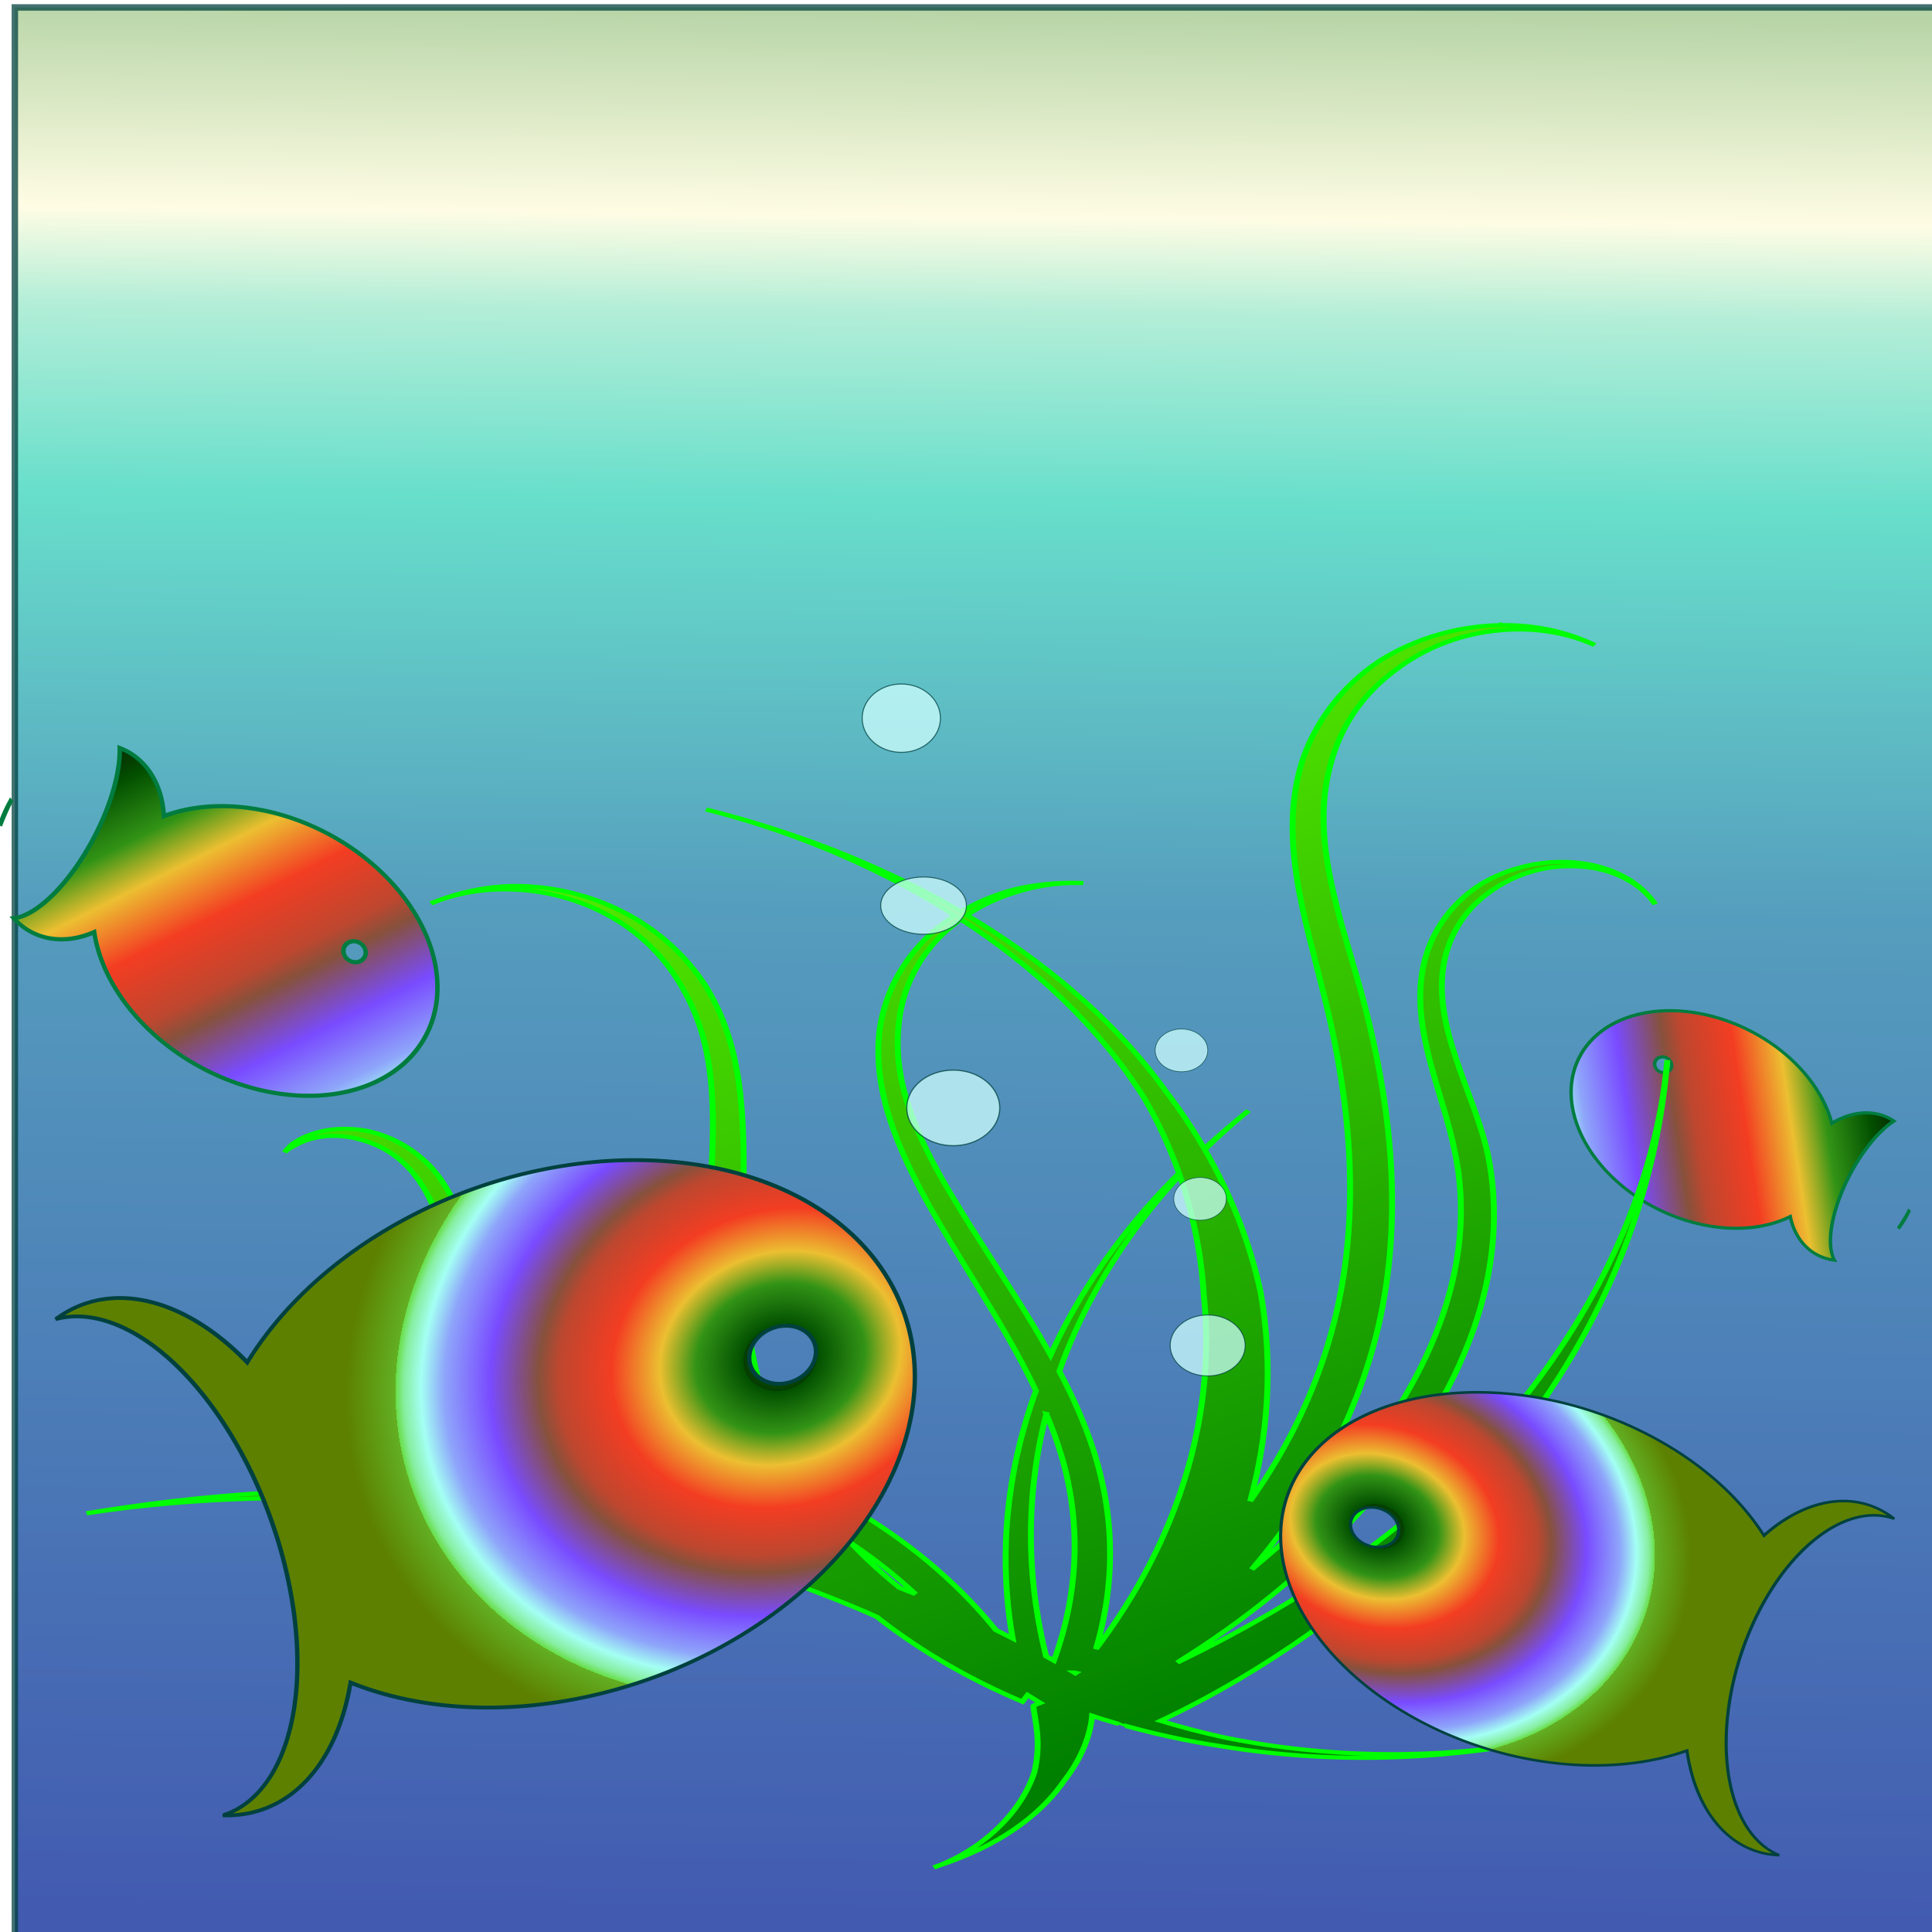 <?xml version="1.0" encoding="UTF-8" standalone="no"?>
<svg
   xmlns:dc="http://purl.org/dc/elements/1.1/"
   xmlns:cc="http://creativecommons.org/ns#"
   xmlns:rdf="http://www.w3.org/1999/02/22-rdf-syntax-ns#"
   xmlns:svg="http://www.w3.org/2000/svg"
   xmlns="http://www.w3.org/2000/svg"
   xmlns:xlink="http://www.w3.org/1999/xlink"
   xmlns:sodipodi="http://sodipodi.sourceforge.net/DTD/sodipodi-0.dtd"
   xmlns:inkscape="http://www.inkscape.org/namespaces/inkscape"
   sodipodi:docname="Fisch3.svg"
   inkscape:version="1.0.1 (3bc2e813f5, 2020-09-07)"
   id="svg2858"
   version="1.1"
   viewBox="0 0 150 150"
   height="150"
   width="150">
  <defs
     id="defs2852">
    <linearGradient
       id="linearGradient885">
      <stop
         stop-color="#002195"
         offset="0"
         id="stop871" />
      <stop
         stop-color="#1a7ba7"
         offset="0.404"
         id="stop873" />
      <stop
         stop-color="#33d4b9"
         offset="0.568"
         id="stop875" />
      <stop
         stop-color="#99e8ca"
         offset="0.643"
         id="stop877" />
      <stop
         stop-color="#fffcdb"
         offset="0.681"
         id="stop879" />
      <stop
         stop-color="#80b56e"
         offset="0.79"
         id="stop881" />
      <stop
         stop-color="#006e00"
         offset="1"
         id="stop883" />
    </linearGradient>
    <linearGradient
       id="linearGradient927">
      <stop
         stop-color="#000000"
         stop-opacity="0"
         offset="0"
         id="stop903" />
      <stop
         stop-color="#1a0022"
         stop-opacity="0.5"
         offset="0.12"
         id="stop905" />
      <stop
         stop-color="#340144"
         offset="0.236"
         id="stop907" />
      <stop
         stop-color="#4d0064"
         offset="0.378"
         id="stop909" />
      <stop
         stop-color="#58004d"
         offset="0.409"
         id="stop911" />
      <stop
         stop-color="#630035"
         offset="0.437"
         id="stop913" />
      <stop
         stop-color="#b00007"
         offset="0.474"
         id="stop915" />
      <stop
         stop-color="#630035"
         offset="0.534"
         id="stop917" />
      <stop
         stop-color="#4d0064"
         offset="0.609"
         id="stop919" />
      <stop
         stop-color="#400154"
         offset="0.709"
         id="stop921" />
      <stop
         stop-color="#340144"
         offset="0.771"
         id="stop923" />
      <stop
         stop-color="#000000"
         stop-opacity="0"
         offset="1"
         id="stop925" />
    </linearGradient>
    <linearGradient
       id="linearGradient1032">
      <stop
         stop-color="#092904"
         offset="0"
         id="stop998"
         style="stop-color:#096804;stop-opacity:1" />
      <stop
         stop-color="#063c02"
         offset="0.085"
         id="stop1000" />
      <stop
         stop-color="#024f00"
         offset="0.085"
         id="stop1002" />
      <stop
         stop-color="#1a710b"
         offset="0.139"
         id="stop1004" />
      <stop
         stop-color="#329316"
         offset="0.194"
         id="stop1006" />
      <stop
         stop-color="#8fa923"
         offset="0.234"
         id="stop1008" />
      <stop
         stop-color="#ecbf31"
         offset="0.277"
         id="stop1010" />
      <stop
         stop-color="#f33d22"
         offset="0.388"
         id="stop1012" />
      <stop
         stop-color="#bd472f"
         offset="0.511"
         id="stop1014" />
      <stop
         stop-color="#87513c"
         offset="0.556"
         id="stop1016" />
      <stop
         stop-color="#794bff"
         offset="0.667"
         id="stop1018" />
      <stop
         stop-color="#8ea5fa"
         offset="0.773"
         id="stop1020" />
      <stop
         stop-color="#a4fff4"
         offset="0.826"
         id="stop1022" />
      <stop
         stop-color="#86ee9e"
         offset="0.866"
         id="stop1024" />
      <stop
         stop-color="#68de47"
         offset="0.885"
         id="stop1026" />
      <stop
         stop-color="#62af23"
         offset="0.885"
         id="stop1028" />
      <stop
         stop-color="#5d8000"
         offset="1"
         id="stop1030" />
    </linearGradient>
    <radialGradient
       inkscape:collect="always"
       xlink:href="#linearGradient1032"
       id="radialGradient1062"
       cx="57.821"
       cy="81.554"
       fx="57.821"
       fy="81.554"
       r="46.583"
       gradientTransform="matrix(-0.745,-0.783,0.785,-0.747,68.749,170.791)"
       gradientUnits="userSpaceOnUse" />
    <linearGradient
       inkscape:collect="always"
       xlink:href="#linearGradient885"
       id="linearGradient1088"
       x1="52.198"
       y1="148.485"
       x2="54.287"
       y2="-46.035"
       gradientUnits="userSpaceOnUse"
       gradientTransform="translate(0.287,-0.576)" />
    <linearGradient
       id="linearGradient1114">
      <stop
         stop-color="#000000"
         offset="0"
         id="stop1090" />
      <stop
         stop-color="#1d1a3e"
         offset="0.052"
         id="stop1092" />
      <stop
         stop-color="#3a357c"
         offset="0.366"
         id="stop1094" />
      <stop
         stop-color="#78274b"
         offset="0.603"
         id="stop1096" />
      <stop
         stop-color="#b51919"
         offset="0.75"
         id="stop1098" />
      <stop
         stop-color="#c34d2f"
         offset="0.79"
         id="stop1100" />
      <stop
         stop-color="#d18145"
         offset="0.865"
         id="stop1102" />
      <stop
         stop-color="#cfa46a"
         offset="0.896"
         id="stop1104" />
      <stop
         stop-color="#ccc890"
         offset="0.935"
         id="stop1106" />
      <stop
         stop-color="#896508"
         offset="0.935"
         id="stop1108" />
      <stop
         stop-color="#453204"
         offset="0.958"
         id="stop1110" />
      <stop
         stop-color="#000000"
         offset="1"
         id="stop1112" />
    </linearGradient>
    <linearGradient
       id="linearGradient1159">
      <stop
         stop-color="#593007"
         stop-opacity="0"
         offset="0"
         id="stop1137" />
      <stop
         stop-color="#593007"
         stop-opacity="0"
         offset="0.394"
         id="stop1139" />
      <stop
         stop-color="#593007"
         stop-opacity="0"
         offset="0.797"
         id="stop1141" />
      <stop
         stop-color="#593007"
         offset="0.797"
         id="stop1143" />
      <stop
         stop-color="#99520c"
         offset="0.831"
         id="stop1145" />
      <stop
         stop-color="#c16e15"
         offset="0.831"
         id="stop1147" />
      <stop
         stop-color="#c16e15"
         offset="0.93"
         id="stop1149" />
      <stop
         stop-color="#e08e40"
         offset="0.939"
         id="stop1151" />
      <stop
         stop-color="#ffae6b"
         offset="0.95"
         id="stop1153" />
      <stop
         stop-color="#c16c11"
         offset="0.976"
         id="stop1155" />
      <stop
         stop-color="#7b440b"
         offset="1"
         id="stop1157" />
    </linearGradient>
    <linearGradient
       id="linearGradient1215">
      <stop
         stop-color="#092904"
         offset="0"
         id="stop1181" />
      <stop
         stop-color="#063c02"
         offset="0.056"
         id="stop1183" />
      <stop
         stop-color="#024f00"
         offset="0.085"
         id="stop1185" />
      <stop
         stop-color="#1a710b"
         offset="0.139"
         id="stop1187" />
      <stop
         stop-color="#329316"
         offset="0.194"
         id="stop1189" />
      <stop
         stop-color="#8fa923"
         offset="0.234"
         id="stop1191" />
      <stop
         stop-color="#ecbf31"
         offset="0.277"
         id="stop1193" />
      <stop
         stop-color="#f33d22"
         offset="0.388"
         id="stop1195" />
      <stop
         stop-color="#bd472f"
         offset="0.511"
         id="stop1197" />
      <stop
         stop-color="#87513c"
         offset="0.556"
         id="stop1199" />
      <stop
         stop-color="#794bff"
         offset="0.667"
         id="stop1201" />
      <stop
         stop-color="#8ea5fa"
         offset="0.773"
         id="stop1203" />
      <stop
         stop-color="#a4fff4"
         offset="0.826"
         id="stop1205" />
      <stop
         stop-color="#86ee9e"
         offset="0.866"
         id="stop1207" />
      <stop
         stop-color="#68de47"
         offset="0.885"
         id="stop1209" />
      <stop
         stop-color="#62af23"
         offset="0.953"
         id="stop1211" />
      <stop
         stop-color="#5d8000"
         offset="1"
         id="stop1213" />
    </linearGradient>
    <radialGradient
       inkscape:collect="always"
       xlink:href="#linearGradient1032"
       id="radialGradient1247"
       gradientUnits="userSpaceOnUse"
       gradientTransform="matrix(-0.745,-0.783,0.785,-0.747,68.749,170.791)"
       cx="57.821"
       cy="81.554"
       fx="57.821"
       fy="81.554"
       r="46.583" />
    <linearGradient
       inkscape:collect="always"
       xlink:href="#linearGradient5156"
       id="linearGradient1419"
       gradientUnits="userSpaceOnUse"
       x1="27.537"
       y1="13.731"
       x2="93.544"
       y2="137.231" />
    <linearGradient
       inkscape:collect="always"
       id="linearGradient5156">
      <stop
         style="stop-color:#66ff00;stop-opacity:1"
         offset="0"
         id="stop5152" />
      <stop
         style="stop-color:#008000;stop-opacity:1"
         offset="1"
         id="stop5154" />
    </linearGradient>
    <linearGradient
       inkscape:collect="always"
       xlink:href="#linearGradient1215"
       id="linearGradient1638"
       x1="43.309"
       y1="45.117"
       x2="146.285"
       y2="111.341"
       gradientUnits="userSpaceOnUse" />
    <linearGradient
       inkscape:collect="always"
       xlink:href="#linearGradient1215"
       id="linearGradient1640"
       gradientUnits="userSpaceOnUse"
       x1="43.309"
       y1="45.117"
       x2="146.285"
       y2="111.341" />
    <linearGradient
       inkscape:collect="always"
       xlink:href="#linearGradient1215"
       id="linearGradient1642"
       gradientUnits="userSpaceOnUse"
       x1="43.309"
       y1="45.117"
       x2="146.285"
       y2="111.341" />
    <linearGradient
       inkscape:collect="always"
       xlink:href="#linearGradient1215"
       id="linearGradient1644"
       gradientUnits="userSpaceOnUse"
       x1="43.309"
       y1="45.117"
       x2="146.285"
       y2="111.341" />
    <linearGradient
       inkscape:collect="always"
       xlink:href="#linearGradient1215"
       id="linearGradient1646"
       gradientUnits="userSpaceOnUse"
       x1="43.309"
       y1="45.117"
       x2="146.285"
       y2="111.341" />
    <linearGradient
       inkscape:collect="always"
       xlink:href="#linearGradient1215"
       id="linearGradient1658"
       gradientUnits="userSpaceOnUse"
       x1="43.309"
       y1="45.117"
       x2="146.285"
       y2="111.341" />
    <linearGradient
       inkscape:collect="always"
       xlink:href="#linearGradient1215"
       id="linearGradient1660"
       gradientUnits="userSpaceOnUse"
       x1="43.309"
       y1="45.117"
       x2="146.285"
       y2="111.341" />
    <linearGradient
       inkscape:collect="always"
       xlink:href="#linearGradient1215"
       id="linearGradient1662"
       gradientUnits="userSpaceOnUse"
       x1="43.309"
       y1="45.117"
       x2="146.285"
       y2="111.341" />
    <linearGradient
       inkscape:collect="always"
       xlink:href="#linearGradient1215"
       id="linearGradient1664"
       gradientUnits="userSpaceOnUse"
       x1="43.309"
       y1="45.117"
       x2="146.285"
       y2="111.341" />
    <linearGradient
       inkscape:collect="always"
       xlink:href="#linearGradient1215"
       id="linearGradient1666"
       gradientUnits="userSpaceOnUse"
       x1="43.309"
       y1="45.117"
       x2="146.285"
       y2="111.341" />
  </defs>
  <sodipodi:namedview
     inkscape:window-maximized="1"
     inkscape:window-y="-9"
     inkscape:window-x="-9"
     inkscape:window-height="997"
     inkscape:window-width="1920"
     inkscape:guide-bbox="true"
     showguides="true"
     units="px"
     showgrid="false"
     inkscape:document-rotation="0"
     inkscape:current-layer="layer1"
     inkscape:document-units="px"
     inkscape:cy="93.446583"
     inkscape:cx="93.051624"
     inkscape:zoom="3.4700776"
     inkscape:pageshadow="2"
     inkscape:pageopacity="0.0"
     borderopacity="1.0"
     bordercolor="#666666"
     pagecolor="#ffffff"
     id="base"
     inkscape:pagecheckerboard="true"
     inkscape:showpageshadow="true" />
  <g
     inkscape:groupmode="layer"
     id="layer2"
     inkscape:label="Ebene 2" />
  <g
     id="layer1"
     inkscape:groupmode="layer"
     inkscape:label="Ebene 1">
    <g
       id="g1707"
       transform="translate(0.865,1.153)">
      <path
         id="rect1070"
         style="opacity:0.74;fill:url(#linearGradient1088);fill-opacity:1;stroke:#00413f;stroke-width:0.5;stroke-miterlimit:4;stroke-dasharray:none;stroke-dashoffset:0;stroke-opacity:1"
         d="M 0.288,-0.576 V 149.424 H 150.288 V -0.576 Z" />
      <g
         id="g1016"
         transform="matrix(0.312,0.164,-0.148,0.281,1.593,37.137)"
         style="fill:url(#linearGradient1638);fill-opacity:1;stroke:#007c3f;stroke-opacity:1">
        <g
           id="g1010"
           transform="translate(5,-10)"
           style="fill:url(#linearGradient1646);fill-opacity:1;stroke:#007c3f;stroke-opacity:1">
          <g
             id="g71"
             transform="translate(-12.5,15)"
             style="fill:url(#linearGradient1644);fill-opacity:1;stroke:#007c3f;stroke-opacity:1">
            <g
               id="g1005"
               style="fill:url(#linearGradient1642);fill-opacity:1;stroke:#007c3f;stroke-opacity:1">
              <path
                 id="path24"
                 style="fill:url(#linearGradient1640);fill-opacity:1;fill-rule:evenodd;stroke:#007c3f;stroke-width:1;stroke-opacity:1"
                 d="M 100,35 A 40,32.5 0 0 0 66.418,49.846 17.5,25 0 0 0 52.5,40 17.5,25 0 0 0 50.809,40.117 10,27.5 0 0 1 55,62.5 10,27.5 0 0 1 47.646,89.02 17.5,25 0 0 0 52.5,90 17.5,25 0 0 0 64.748,82.855 40,32.5 0 0 0 100,100 40,32.5 0 0 0 140,67.5 40,32.5 0 0 0 100,35 Z m 17.5,20 A 2.5,2.5 0 0 1 120,57.5 2.5,2.5 0 0 1 117.5,60 2.5,2.5 0 0 1 115,57.5 2.5,2.5 0 0 1 117.5,55 Z M 35.016,64.01 A 17.5,25 0 0 0 35,65 a 17.5,25 0 0 0 0.441,5.574 10,27.5 0 0 1 -0.426,-6.564 z" />
            </g>
          </g>
        </g>
      </g>
      <g
         id="g1656"
         transform="matrix(-0.24,-0.121,-0.11,0.213,161.536,81.514)"
         style="fill:url(#linearGradient1666);fill-opacity:1;stroke:#007c3f;stroke-opacity:1">
        <g
           id="g1654"
           transform="translate(5,-10)"
           style="fill:url(#linearGradient1664);fill-opacity:1;stroke:#007c3f;stroke-opacity:1">
          <g
             id="g1652"
             transform="translate(-12.5,15)"
             style="fill:url(#linearGradient1662);fill-opacity:1;stroke:#007c3f;stroke-opacity:1">
            <g
               id="g1650"
               style="fill:url(#linearGradient1660);fill-opacity:1;stroke:#007c3f;stroke-opacity:1">
              <path
                 id="path1648"
                 style="fill:url(#linearGradient1658);fill-opacity:1;fill-rule:evenodd;stroke:#007c3f;stroke-width:1;stroke-opacity:1"
                 d="M 100,35 A 40,32.5 0 0 0 66.418,49.846 17.5,25 0 0 0 52.5,40 17.5,25 0 0 0 50.809,40.117 10,27.5 0 0 1 55,62.5 10,27.5 0 0 1 47.646,89.02 17.5,25 0 0 0 52.5,90 17.5,25 0 0 0 64.748,82.855 40,32.5 0 0 0 100,100 40,32.5 0 0 0 140,67.5 40,32.5 0 0 0 100,35 Z m 17.5,20 A 2.5,2.5 0 0 1 120,57.5 2.5,2.5 0 0 1 117.5,60 2.5,2.5 0 0 1 115,57.5 2.5,2.5 0 0 1 117.5,55 Z M 35.016,64.01 A 17.5,25 0 0 0 35,65 a 17.5,25 0 0 0 0.441,5.574 10,27.5 0 0 1 -0.426,-6.564 z" />
            </g>
          </g>
        </g>
      </g>
      <path
         id="rect1399"
         style="opacity:0;fill:none;fill-opacity:1;stroke:none;stroke-width:0;stroke-miterlimit:4;stroke-dasharray:none;stroke-opacity:0.721"
         d="M 0.288,-0.576 H 150.288 V 149.424 H 0.288 Z" />
      <g
         id="g5165-8"
         transform="matrix(0.918,0,0,0.643,2.087,-119.511)">
        <path
           id="path5033-6"
           transform="translate(0,257.312)"
           d="m 123.852,2.244 v 0.002 c -1.382,0.017 -2.838,0.241 -4.312,0.723 -2.114,0.691 -4.16,1.876 -5.98,3.496 -3.445,3.232 -5.632,7.727 -6.688,12.406 -1.003,4.726 -0.9,9.478 -0.387,14.084 0.516,4.632 1.511,9.51 2.244,13.781 2.517,14.315 3.03,27.334 0.936,39.365 -1.419,8.237 -3.994,15.543 -7.146,21.91 1.478,-7.727 1.99,-16.28 0.881,-25.248 -0.901,-5.924 -2.487,-11.708 -4.717,-17.197 1.344,-1.866 2.614,-3.453 3.699,-4.703 -1.078,1.241 -2.363,2.787 -3.742,4.594 -0.96,-2.354 -2.027,-4.658 -3.229,-6.887 -4.451,-8.84 -10.525,-15.93 -16.854,-21.318 1.293,-1.213 2.731,-2.161 4.232,-2.793 2.165,-0.964 4.19,-1.154 5.619,-1.072 -1.418,-0.082 -3.458,-0.035 -5.74,0.738 -1.604,0.58 -3.173,1.501 -4.611,2.721 C 77.404,36.3 76.752,35.751 76.096,35.242 68.879,29.64 61.871,26.427 56.5,24.5 c 5.382,1.931 12.292,5.35 19.229,11.195 0.609,0.513 1.21,1.063 1.812,1.609 -1.086,1 -2.089,2.17 -2.953,3.52 -1.92,2.999 -3.046,6.59 -3.416,10.346 -0.309,3.691 0.103,7.338 0.908,10.877 0.818,3.597 2.046,7.098 3.324,10.373 2.166,5.459 4.565,10.676 6.598,15.756 0.889,2.221 1.692,4.377 2.4,6.504 -1.577,6.159 -2.369,12.222 -2.533,17.943 -0.132,4.593 0.144,8.633 0.559,11.965 -0.457,-0.335 -0.933,-0.672 -1.416,-1.012 -2.688,-4.747 -6.518,-9.874 -11.869,-14.443 -1.394,-1.188 -2.889,-2.311 -4.441,-3.408 -1.314,-2.936 -2.413,-6.123 -3.205,-9.58 -2.151,-9.247 -1.788,-18.089 -1.818,-29.463 -0.027,-3.452 -0.119,-7.119 -0.578,-10.717 -0.453,-3.547 -1.263,-7.066 -2.738,-10.385 -1.565,-3.355 -3.758,-6.301 -6.502,-8.426 -3.026,-2.343 -6.472,-3.462 -9.641,-3.416 -2.584,0.068 -4.667,0.865 -6.193,1.672 1.545,-0.766 3.679,-1.398 6.188,-1.242 3.069,0.153 6.277,1.482 8.947,3.893 2.42,2.184 4.254,5.098 5.467,8.314 1.253,3.135 1.893,6.461 2.199,9.857 0.311,3.455 0.276,6.996 0.18,10.42 -0.252,11.135 -0.86,20.508 1.199,30.281 0.4,1.869 0.889,3.664 1.445,5.393 -2.769,-1.805 -5.616,-3.629 -8.414,-5.645 -2.806,-2.022 -5.609,-4.351 -8.006,-7.037 -2.31,-2.589 -4.259,-5.525 -5.48,-8.875 -0.77,-2.063 -1.234,-4.176 -1.863,-6.488 -0.605,-2.221 -1.333,-4.483 -2.598,-6.52 -1.321,-2.044 -3.192,-3.751 -5.441,-4.445 -1.193,-0.32 -2.395,-0.333 -3.48,-0.061 -1.223,0.307 -2.224,0.958 -2.93,1.736 -0.258,0.36 -0.446,0.68 -0.6,0.91 0.155,-0.232 0.411,-0.494 0.758,-0.732 0.751,-0.663 1.759,-1.128 2.883,-1.238 0.996,-0.098 2.038,0.085 3.004,0.52 1.862,0.743 3.374,2.341 4.393,4.225 1.05,1.848 1.644,3.923 2.152,6.115 0.509,2.194 0.938,4.535 1.674,6.758 1.261,3.725 3.32,6.97 5.729,9.797 2.495,2.928 5.403,5.447 8.264,7.605 4.063,3.065 8.124,5.665 11.789,8.258 1.171,2.717 2.516,5.238 3.984,7.557 -6.068,-2.712 -12.692,-4.912 -19.766,-6.33 -8.814,-1.74 -17.288,-2.077 -25.064,-1.525 -6.794,0.482 -12.352,1.589 -16.543,2.574 4.192,-0.917 9.867,-1.752 16.57,-1.836 7.741,-0.097 16.062,0.815 24.543,3.096 9.316,2.475 17.658,6.289 24.863,10.693 0.295,0.18 0.569,0.36 0.857,0.541 3.221,3.606 6.632,6.482 9.84,8.66 0.003,0.008 0.008,0.017 0.012,0.025 7.25e-4,0.002 0.025,-0.001 0.027,0 0.83,0.562 1.651,1.096 2.445,1.564 l 0.436,-0.801 c 0.38,0.328 0.718,0.63 1.07,0.941 -0.326,0.18 -0.588,0.341 -0.582,0.41 0.148,1.743 0.702,4.424 0.076,8.02 -0.66,2.813 -1.973,5.369 -3.662,7.441 -1.676,2.057 -3.488,3.35 -4.84,4.004 1.347,-0.651 3.319,-1.613 5.438,-3.359 2.122,-1.75 4.153,-4.107 5.594,-7.092 1.542,-2.814 2.232,-5.674 2.369,-7.854 0.657,0.31 1.369,0.62 2.107,0.926 0.233,0.141 0.662,0.405 0.664,0.402 0.022,-0.035 0.046,-0.076 0.068,-0.111 2.366,0.937 5.084,1.818 8.131,2.471 11.28,2.635 20.751,0.958 26.512,-0.553 -5.754,1.509 -15.356,2.631 -26.256,-0.51 -1.993,-0.615 -3.79,-1.306 -5.436,-2.02 6.372,-4.265 15.28,-11.952 23.176,-23.271 7.273,-9.997 12.209,-20.779 15.299,-31.166 3.07,-10.323 4.012,-19.184 4.379,-25.348 -0.367,6.162 -1.623,15.007 -5.113,25.092 -3.516,10.159 -8.926,20.478 -16.498,29.811 -7.001,8.275 -14.105,13.881 -19.836,17.838 5.369,-4.752 11.252,-11.182 16.381,-19.648 3.613,-5.942 6.776,-12.891 8.645,-20.443 1.722,-6.963 2.357,-14.514 1.105,-22.141 -0.648,-3.599 -1.738,-7.191 -2.592,-10.855 -0.815,-3.498 -1.399,-7.116 -1.062,-10.678 0.337,-3.574 1.672,-7.064 4.117,-9.43 1.257,-1.28 2.777,-2.199 4.375,-2.646 1.803,-0.505 3.615,-0.38 5.127,0.197 1.826,0.706 3.087,1.991 3.859,3.223 -0.749,-1.249 -1.946,-2.61 -3.77,-3.451 -1.51,-0.704 -3.386,-1.007 -5.357,-0.646 -1.749,0.32 -3.487,1.144 -5.004,2.414 -2.834,2.487 -4.473,6.246 -5.025,10.123 -0.549,3.85 -0.094,7.742 0.576,11.381 0.703,3.816 1.618,7.421 2.082,10.83 1.097,7.174 0.431,14.297 -1.273,20.904 -1.85,7.17 -4.932,13.785 -8.449,19.457 -2.369,3.805 -4.892,7.179 -7.438,10.16 4.822,-8.081 8.871,-17.924 10.738,-29.477 2.025,-12.655 1.245,-26.147 -1.562,-40.656 -0.867,-4.388 -1.943,-9.043 -2.562,-13.537 -0.608,-4.411 -0.808,-8.834 -0.004,-13.195 0.736,-4.328 2.514,-8.535 5.475,-11.639 1.487,-1.652 3.248,-2.961 5.152,-3.816 2.126,-0.956 4.322,-1.297 6.324,-1.135 2.256,0.184 4.111,0.984 5.457,1.852 -1.327,-0.902 -3.124,-1.833 -5.414,-2.219 -0.763,-0.129 -1.567,-0.194 -2.396,-0.184 z m 12.451,32.834 c 0.178,0.296 0.352,0.593 0.479,0.867 -0.129,-0.28 -0.294,-0.572 -0.479,-0.867 z M 34.025,35.41 c -0.286,0.142 -0.557,0.287 -0.801,0.434 0.235,-0.142 0.527,-0.289 0.801,-0.434 z m 44.025,2.346 c 6.051,5.602 11.661,12.861 15.539,21.674 1.188,2.927 2.149,5.93 2.906,8.977 -0.925,1.327 -1.865,2.734 -2.814,4.295 -3.128,5.142 -5.944,11.057 -8.047,17.662 -0.418,-1.067 -0.849,-2.14 -1.305,-3.223 -2.282,-5.425 -4.595,-10.2 -6.877,-15.625 -1.353,-3.183 -2.637,-6.533 -3.525,-9.955 -0.873,-3.362 -1.365,-6.799 -1.182,-10.273 0.131,-3.539 0.981,-6.998 2.631,-9.951 0.756,-1.353 1.666,-2.547 2.674,-3.58 z m 18.508,30.922 c 1.171,4.789 1.839,9.682 2.043,14.559 0.762,10.664 -0.806,20.541 -3.412,28.906 -1.664,5.343 -3.699,9.916 -5.715,13.732 1.231,-5.87 1.857,-13.578 0.152,-22.277 -0.734,-3.803 -1.856,-7.507 -3.242,-11.26 0.08,-0.319 0.15,-0.637 0.234,-0.957 1.786,-6.85 4.384,-13.054 7.396,-18.469 0.847,-1.522 1.7,-2.926 2.543,-4.234 z m -11.281,28.809 c 0.652,2.225 1.194,4.436 1.59,6.666 1.63,9.343 0.514,17.429 -0.945,23.119 -0.211,-0.172 -0.447,-0.351 -0.666,-0.525 -0.621,-3.604 -1.243,-8.353 -1.281,-14.098 -0.032,-4.816 0.358,-9.919 1.303,-15.162 z M 68.754,113.078 c 2.086,2.001 3.894,4.078 5.459,6.156 -0.441,-0.255 -0.895,-0.509 -1.35,-0.762 -1.43,-1.644 -2.813,-3.439 -4.109,-5.395 z m 18.889,15.635 0.129,0.039 c -0.014,0.013 -0.027,0.027 -0.041,0.041 -0.031,-0.027 -0.056,-0.052 -0.088,-0.08 z"
           style="fill:url(#linearGradient1419);fill-opacity:1;fill-rule:nonzero;stroke:#00ff00;stroke-width:0.5;stroke-linecap:butt;stroke-linejoin:miter;stroke-opacity:1"
           inkscape:connector-curvature="0" />
      </g>
      <g
         id="g1067"
         transform="matrix(0.641,-0.227,0.195,0.55,-10.376,89.117)">
        <path
           id="path13"
           style="opacity:1;fill:url(#radialGradient1062);fill-opacity:1;fill-rule:evenodd;stroke:#00413f;stroke-width:0.5;stroke-miterlimit:4;stroke-dasharray:none;stroke-dashoffset:0;stroke-opacity:1"
           d="m 16.811,26.899 a 19.053,35.66 0 0 0 -3.602,0.643 16.2,34.845 0 0 1 15.521,34.812 16.2,34.845 0 0 1 -16.199,34.846 16.2,34.845 0 0 1 -0.25,-0.004 19.053,35.66 0 0 0 4.529,1.023 A 19.053,35.66 0 0 0 31.069,86.215 41.468,34.641 0 0 0 63.272,99.033 41.468,34.641 0 0 0 104.739,64.393 41.468,34.641 0 0 0 63.272,29.75 41.468,34.641 0 0 0 32.176,41.473 19.053,35.66 0 0 0 16.811,26.899 Z m 73.256,33.621 a 3.872,3.77 0 0 1 3.873,3.771 3.872,3.77 0 0 1 -3.873,3.77 3.872,3.77 0 0 1 -3.871,-3.77 3.872,3.77 0 0 1 3.871,-3.771 z" />
      </g>
      <g
         id="g1245"
         transform="matrix(-0.467,-0.151,0.122,-0.377,140.078,155.259)">
        <path
           id="path1243"
           style="opacity:1;fill:url(#radialGradient1247);fill-opacity:1;fill-rule:evenodd;stroke:#00413f;stroke-width:0.5;stroke-miterlimit:4;stroke-dasharray:none;stroke-dashoffset:0;stroke-opacity:1"
           d="m 16.811,26.899 a 19.053,35.66 0 0 0 -3.602,0.643 16.2,34.845 0 0 1 15.521,34.812 16.2,34.845 0 0 1 -16.199,34.846 16.2,34.845 0 0 1 -0.25,-0.004 19.053,35.66 0 0 0 4.529,1.023 A 19.053,35.66 0 0 0 31.069,86.215 41.468,34.641 0 0 0 63.272,99.033 41.468,34.641 0 0 0 104.739,64.393 41.468,34.641 0 0 0 63.272,29.75 41.468,34.641 0 0 0 32.176,41.473 19.053,35.66 0 0 0 16.811,26.899 Z m 73.256,33.621 a 3.872,3.77 0 0 1 3.873,3.771 3.872,3.77 0 0 1 -3.873,3.77 3.872,3.77 0 0 1 -3.871,-3.77 3.872,3.77 0 0 1 3.871,-3.771 z" />
      </g>
      <ellipse
         style="opacity:0.74;fill:#ceffff;fill-opacity:1;stroke:#00413f;stroke-width:0.095;stroke-miterlimit:4;stroke-dasharray:none;stroke-dashoffset:0;stroke-opacity:1"
         id="path1670"
         cx="73.146"
         cy="84.865"
         rx="3.61"
         ry="2.937" />
      <ellipse
         style="opacity:0.74;fill:#ceffff;fill-opacity:1;stroke:#00413f;stroke-width:0.054;stroke-miterlimit:4;stroke-dasharray:none;stroke-dashoffset:0;stroke-opacity:1"
         id="ellipse1672"
         cx="90.865"
         cy="80.398"
         rx="2.041"
         ry="1.661" />
      <ellipse
         style="opacity:0.74;fill:#ceffff;fill-opacity:1;stroke:#00413f;stroke-width:0.077;stroke-miterlimit:4;stroke-dasharray:none;stroke-dashoffset:0;stroke-opacity:1"
         id="ellipse1674"
         cx="92.901"
         cy="103.308"
         rx="2.913"
         ry="2.37" />
      <ellipse
         style="opacity:0.74;fill:#ceffff;fill-opacity:1;stroke:#00413f;stroke-width:0.079;stroke-miterlimit:4;stroke-dasharray:none;stroke-dashoffset:0;stroke-opacity:1"
         id="ellipse1676"
         cx="70.841"
         cy="69.159"
         rx="3.329"
         ry="2.224" />
      <ellipse
         style="opacity:0.74;fill:#ceffff;fill-opacity:1;stroke:#00413f;stroke-width:0.083;stroke-miterlimit:4;stroke-dasharray:none;stroke-dashoffset:0;stroke-opacity:1"
         id="ellipse1678"
         cx="69.112"
         cy="54.606"
         rx="3.039"
         ry="2.655" />
      <ellipse
         style="opacity:0.74;fill:#ceffff;fill-opacity:1;stroke:#00413f;stroke-width:0.054;stroke-miterlimit:4;stroke-dasharray:none;stroke-dashoffset:0;stroke-opacity:1"
         id="ellipse1680"
         cx="92.306"
         cy="91.925"
         rx="2.041"
         ry="1.661"
         inkscape:transform-center-x="-0.20195334"
         inkscape:transform-center-y="6.2605152" />
    </g>
  </g>
  <g
     inkscape:groupmode="layer"
     id="layer3"
     inkscape:label="Ebene 3" />
</svg>
